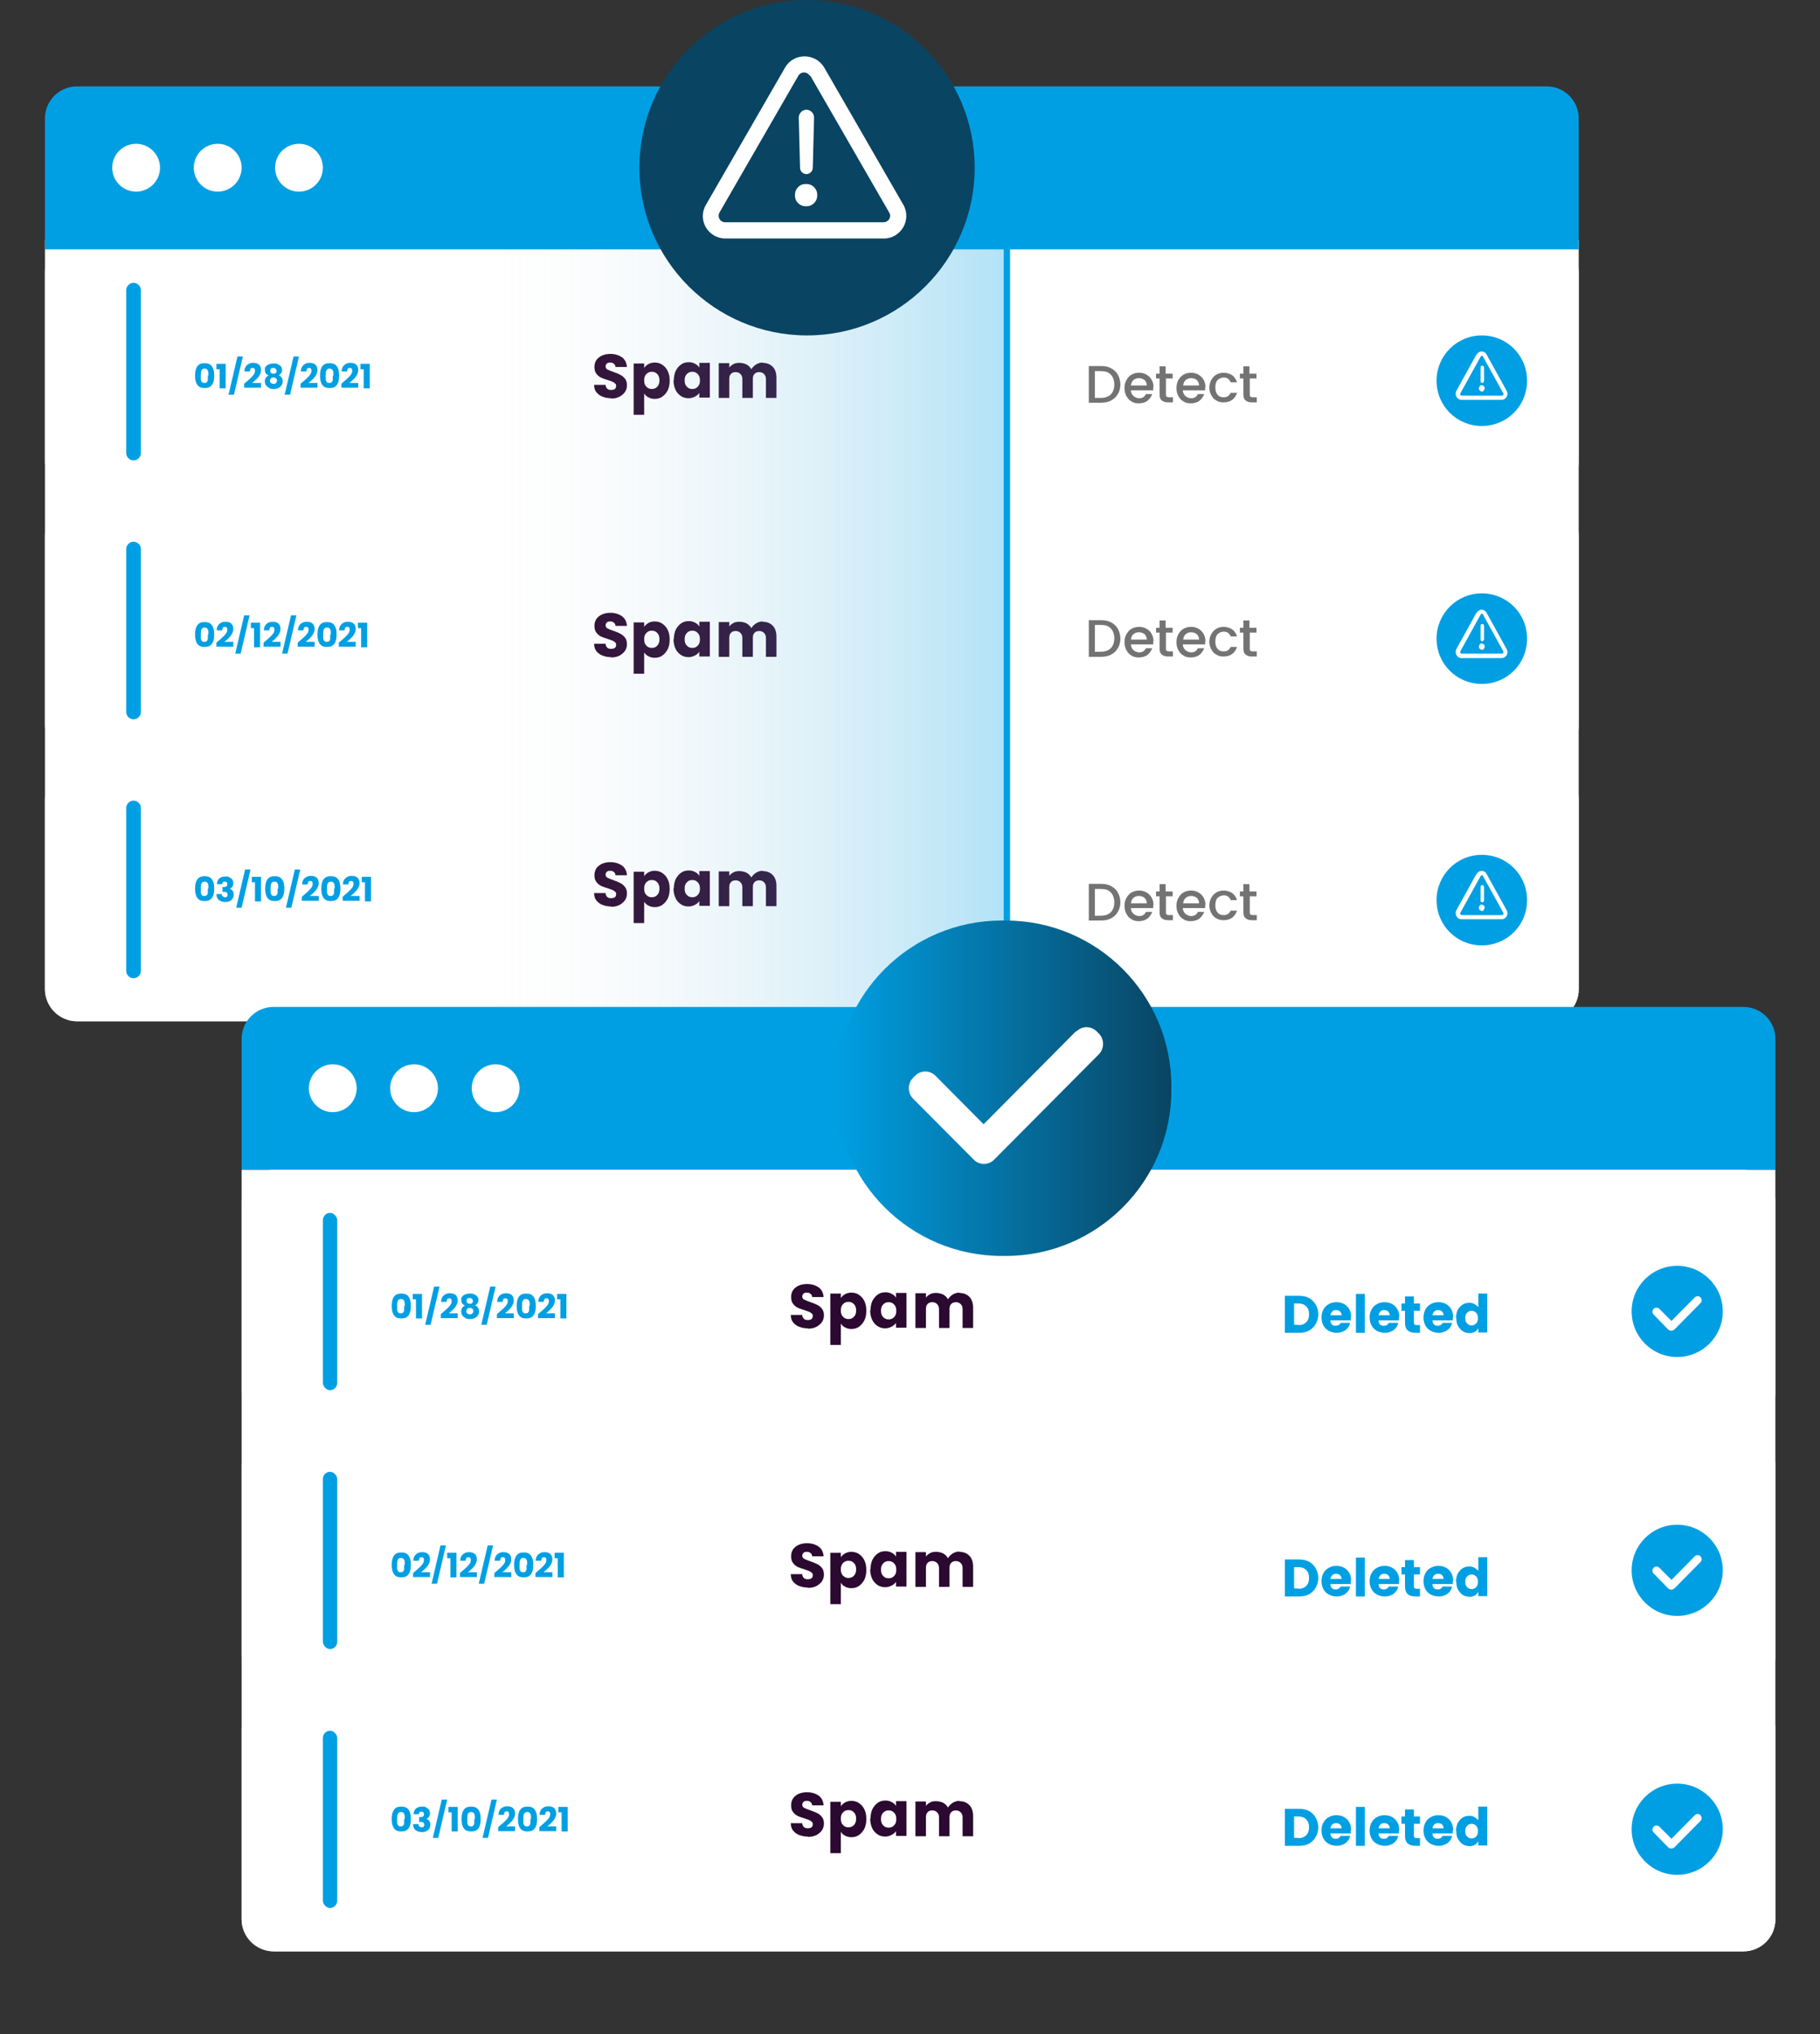 <?xml version="1.0" encoding="UTF-8"?>
<svg id="Calque_1" xmlns="http://www.w3.org/2000/svg" xmlns:xlink="http://www.w3.org/1999/xlink" version="1.1" viewBox="0 0 571 638">
  <rect x="0" y="0" width="571" height="638" fill="#333333" stroke="none"/>
  <!-- Generator: Adobe Illustrator 29.2.1, SVG Export Plug-In . SVG Version: 2.1.0 Build 116)  -->
  <defs>
    <style>
      .st0 {
        fill-rule: evenodd;
      }

      .st0, .st1 {
        fill: #fff;
      }

      .st2 {
        fill: none;
        stroke: #009fe3;
        stroke-width: 2px;
      }

      .st3 {
        fill: url(#Dégradé_sans_nom_28);
        fill-opacity: .3;
      }

      .st4 {
        fill: #2b0930;
      }

      .st5 {
        fill: url(#Dégradé_sans_nom_30);
      }

      .st6 {
        fill: #737373;
      }

      .st7 {
        fill: #094462;
      }

      .st8 {
        fill: #009fe3;
      }
    </style>
    <linearGradient id="Dégradé_sans_nom_28" data-name="Dégradé sans nom 28" x1="315.1" y1="442.7" x2="155.2" y2="442.7" gradientTransform="translate(0 638) scale(1 -1)" gradientUnits="userSpaceOnUse">
      <stop offset="0" stop-color="#009fe3"/>
      <stop offset="1" stop-color="#d9d9d9" stop-opacity="0"/>
      <stop offset="1" stop-color="#fff" stop-opacity="0"/>
    </linearGradient>
    <linearGradient id="Dégradé_sans_nom_30" data-name="Dégradé sans nom 30" x1="262.2" y1="296.7" x2="367.5" y2="296.7" gradientTransform="translate(0 638) scale(1 -1)" gradientUnits="userSpaceOnUse">
      <stop offset="0" stop-color="#009fe3"/>
      <stop offset="1" stop-color="#094462"/>
    </linearGradient>
  </defs>
  <path class="st1" d="M14.1,310.3c0,5.5,4.5,10,10,10h461.2c5.5,0,10-4.5,10-10V75.2H14.1v235.1Z"/>
  <rect class="st1" x="14.1" y="240.6" width="481.2" height="79.7" rx="10" ry="10"/>
  <rect class="st1" x="14.1" y="157.9" width="481.2" height="79.7" rx="10" ry="10"/>
  <rect class="st1" x="14.1" y="75.2" width="481.2" height="79.7" rx="10" ry="10"/>
  <path class="st8" d="M41.9,88.7h0c1.2,0,2.3,1,2.3,2.3v51.1c0,1.2-1,2.3-2.3,2.3h0c-1.2,0-2.3-1-2.3-2.3v-51.1c0-1.2,1-2.3,2.3-2.3Z"/>
  <path class="st8" d="M41.9,169.9h0c1.2,0,2.3,1,2.3,2.3v51.1c0,1.2-1,2.3-2.3,2.3h0c-1.2,0-2.3-1-2.3-2.3v-51.1c0-1.2,1-2.3,2.3-2.3Z"/>
  <path class="st8" d="M41.9,251.1h0c1.2,0,2.3,1,2.3,2.3v51.1c0,1.2-1,2.3-2.3,2.3h0c-1.2,0-2.3-1-2.3-2.3v-51.1c0-1.2,1-2.3,2.3-2.3Z"/>
  <path class="st8" d="M450.7,119.4c0-7.8,6.3-14.2,14.2-14.2s14.2,6.3,14.2,14.2-6.3,14.2-14.2,14.2-14.2-6.3-14.2-14.2Z"/>
  <path class="st1" d="M465,114.7c.4,0,.6.3.6.7v4.2c-.1.3-.3.5-.6.5s-.5-.2-.5-.5v-4.2c-.1-.4.2-.7.5-.7Z"/>
  <path class="st1" d="M464.3,122.5c.2.2.4.3.6.3s.5,0,.6-.3.3-.4.3-.7,0-.5-.3-.7c-.2-.2-.4-.3-.6-.3s-.5,0-.6.3c-.2.2-.3.4-.3.7s0,.5.3.7Z"/>
  <path class="st0" d="M463.3,111.2c.7-1.3,2.4-1.3,3.1,0l6.3,11.4c.7,1.3-.2,2.8-1.6,2.8h-12.6c-1.4,0-2.2-1.6-1.6-2.8l6.3-11.4ZM465.3,111.9l6.3,11.4c.2.4,0,.8-.4.8h-12.6c-.4,0-.6-.4-.4-.8l6.3-11.4c.2-.4.7-.4.9,0Z"/>
  <path class="st8" d="M450.7,200.3c0-7.8,6.3-14.2,14.2-14.2s14.2,6.3,14.2,14.2-6.3,14.2-14.2,14.2-14.2-6.3-14.2-14.2Z"/>
  <path class="st1" d="M465,195.7c.4,0,.6.3.6.7v4.2c-.1.3-.3.5-.6.5s-.5-.2-.5-.5v-4.2c-.1-.4.2-.7.5-.7Z"/>
  <path class="st1" d="M464.3,203.5c.2.2.4.3.6.3s.5,0,.6-.3c.2-.2.3-.4.3-.7s0-.5-.3-.7c-.2-.2-.4-.3-.6-.3s-.5,0-.6.3c-.2.2-.3.4-.3.7s0,.5.3.7Z"/>
  <path class="st0" d="M463.3,192.2c.7-1.3,2.4-1.3,3.1,0l6.3,11.4c.7,1.3-.2,2.8-1.6,2.8h-12.6c-1.4,0-2.2-1.6-1.6-2.8l6.3-11.4ZM465.3,192.8l6.3,11.4c.2.4,0,.8-.4.8h-12.6c-.4,0-.6-.4-.4-.8l6.3-11.4c.2-.4.7-.4.9,0Z"/>
  <path class="st8" d="M450.7,282.3c0-7.8,6.3-14.2,14.2-14.2s14.2,6.3,14.2,14.2-6.3,14.2-14.2,14.2-14.2-6.3-14.2-14.2Z"/>
  <path class="st1" d="M465,277.6c.4,0,.6.3.6.7v4.2c-.1.3-.3.5-.6.5s-.5-.2-.5-.5v-4.2c-.1-.4.2-.7.5-.7Z"/>
  <path class="st1" d="M464.3,285.4c.2.2.4.3.6.3s.5,0,.6-.3.3-.4.3-.7,0-.5-.3-.7-.4-.3-.6-.3-.5,0-.6.3c-.2.2-.3.4-.3.7s0,.5.3.7Z"/>
  <path class="st0" d="M463.3,274.1c.7-1.3,2.4-1.3,3.1,0l6.3,11.4c.7,1.3-.2,2.8-1.6,2.8h-12.6c-1.4,0-2.2-1.6-1.6-2.8l6.3-11.4ZM465.3,274.8l6.3,11.4c.2.4,0,.8-.4.8h-12.6c-.4,0-.6-.4-.4-.8l6.3-11.4c.2-.4.7-.4.9,0Z"/>
  <path class="st6" d="M345.4,114.8c1.2,0,2.3.2,3.2.7.9.5,1.6,1.1,2.1,2,.5.9.8,1.9.8,3.1s-.3,2.2-.8,3c-.5.9-1.2,1.5-2.1,2-.9.5-2,.7-3.2.7h-3.8v-11.5h3.8ZM345.4,124.8c1.3,0,2.4-.4,3.1-1.1.7-.7,1.1-1.8,1.1-3.1s-.4-2.4-1.1-3.1c-.7-.8-1.7-1.1-3.1-1.1h-1.9v8.4h1.9Z"/>
  <path class="st6" d="M361.8,121.5c0,.3,0,.7,0,.9h-7c0,.7.3,1.3.8,1.8.5.4,1.1.7,1.8.7,1,0,1.7-.4,2.1-1.3h2c-.3.8-.8,1.5-1.5,2.1-.7.5-1.6.8-2.7.8s-1.7-.2-2.3-.6c-.7-.4-1.2-.9-1.6-1.7-.4-.7-.6-1.5-.6-2.5s.2-1.8.6-2.5c.4-.7.9-1.3,1.6-1.7.7-.4,1.5-.6,2.4-.6s1.6.2,2.3.6c.7.4,1.2.9,1.6,1.6.4.7.6,1.4.6,2.3ZM359.8,120.9c0-.7-.3-1.3-.7-1.7-.5-.4-1.1-.6-1.8-.6s-1.2.2-1.7.6c-.5.4-.7,1-.8,1.7h5Z"/>
  <path class="st6" d="M365.8,118.7v5c0,.3,0,.6.2.7.2.1.4.2.8.2h1.2v1.6h-1.5c-.9,0-1.5-.2-2-.6-.5-.4-.7-1-.7-1.9v-5h-1.1v-1.5h1.1v-2.3h1.9v2.3h2.2v1.5h-2.2Z"/>
  <path class="st6" d="M378.1,121.5c0,.3,0,.7,0,.9h-7c0,.7.3,1.3.8,1.8.5.4,1.1.7,1.8.7,1,0,1.7-.4,2.1-1.3h2c-.3.8-.8,1.5-1.5,2.1-.7.5-1.6.8-2.7.8s-1.7-.2-2.3-.6c-.7-.4-1.2-.9-1.6-1.7-.4-.7-.6-1.5-.6-2.5s.2-1.8.6-2.5c.4-.7.9-1.3,1.6-1.7.7-.4,1.5-.6,2.4-.6s1.6.2,2.3.6,1.2.9,1.6,1.6c.4.7.6,1.4.6,2.3ZM376.2,120.9c0-.7-.3-1.3-.7-1.7-.5-.4-1.1-.6-1.8-.6s-1.2.2-1.7.6c-.5.4-.7,1-.8,1.7h5Z"/>
  <path class="st6" d="M379.4,121.7c0-.9.2-1.8.6-2.5.4-.7.9-1.3,1.6-1.7.7-.4,1.4-.6,2.3-.6s2,.3,2.7.8c.7.5,1.2,1.3,1.5,2.2h-2c-.2-.5-.4-.8-.8-1.1-.4-.3-.8-.4-1.4-.4s-1.4.3-1.9.8c-.5.5-.7,1.3-.7,2.3s.2,1.7.7,2.3c.5.6,1.1.8,1.9.8,1.1,0,1.8-.5,2.2-1.4h2c-.3.9-.8,1.7-1.5,2.2-.7.5-1.6.8-2.7.8s-1.6-.2-2.3-.6c-.7-.4-1.2-.9-1.6-1.7-.4-.7-.6-1.5-.6-2.5Z"/>
  <path class="st6" d="M392.1,118.7v5c0,.3,0,.6.2.7.2.1.4.2.8.2h1.2v1.6h-1.5c-.9,0-1.5-.2-2-.6-.5-.4-.7-1-.7-1.9v-5h-1.1v-1.5h1.1v-2.3h1.9v2.3h2.2v1.5h-2.2Z"/>
  <path class="st6" d="M345.4,194.5c1.2,0,2.3.2,3.2.7.9.5,1.6,1.1,2.1,2,.5.9.8,1.9.8,3.1s-.3,2.2-.8,3c-.5.9-1.2,1.5-2.1,2-.9.5-2,.7-3.2.7h-3.8v-11.5h3.8ZM345.4,204.4c1.3,0,2.4-.4,3.1-1.1.7-.7,1.1-1.8,1.1-3.1s-.4-2.4-1.1-3.1c-.7-.8-1.7-1.1-3.1-1.1h-1.9v8.4h1.9Z"/>
  <path class="st6" d="M361.8,201.2c0,.3,0,.6,0,.9h-7c0,.7.3,1.3.8,1.8.5.4,1.1.7,1.8.7,1,0,1.7-.4,2.1-1.3h2c-.3.8-.8,1.5-1.5,2.1-.7.5-1.6.8-2.7.8s-1.7-.2-2.3-.6c-.7-.4-1.2-.9-1.6-1.7-.4-.7-.6-1.5-.6-2.5s.2-1.8.6-2.5c.4-.7.9-1.3,1.6-1.7.7-.4,1.5-.6,2.4-.6s1.6.2,2.3.6c.7.4,1.2.9,1.6,1.6.4.7.6,1.5.6,2.3ZM359.8,200.6c0-.7-.3-1.3-.7-1.7-.5-.4-1.1-.6-1.8-.6s-1.2.2-1.7.6c-.5.4-.7,1-.8,1.7h5Z"/>
  <path class="st6" d="M365.8,198.4v5c0,.3,0,.6.2.7.2.1.4.2.8.2h1.2v1.6h-1.5c-.9,0-1.5-.2-2-.6-.5-.4-.7-1-.7-1.9v-5h-1.1v-1.5h1.1v-2.3h1.9v2.3h2.2v1.5h-2.2Z"/>
  <path class="st6" d="M378.1,201.2c0,.3,0,.6,0,.9h-7c0,.7.3,1.3.8,1.8.5.4,1.1.7,1.8.7,1,0,1.7-.4,2.1-1.3h2c-.3.8-.8,1.5-1.5,2.1-.7.5-1.6.8-2.7.8s-1.7-.2-2.3-.6c-.7-.4-1.2-.9-1.6-1.7-.4-.7-.6-1.5-.6-2.5s.2-1.8.6-2.5c.4-.7.9-1.3,1.6-1.7.7-.4,1.5-.6,2.4-.6s1.6.2,2.3.6,1.2.9,1.6,1.6c.4.7.6,1.5.6,2.3ZM376.2,200.6c0-.7-.3-1.3-.7-1.7-.5-.4-1.1-.6-1.8-.6s-1.2.2-1.7.6c-.5.4-.7,1-.8,1.7h5Z"/>
  <path class="st6" d="M379.4,201.4c0-.9.2-1.8.6-2.5.4-.7.9-1.3,1.6-1.7.7-.4,1.4-.6,2.3-.6s2,.3,2.7.8c.7.5,1.2,1.3,1.5,2.2h-2c-.2-.5-.4-.8-.8-1.1-.4-.3-.8-.4-1.4-.4s-1.4.3-1.9.8c-.5.5-.7,1.3-.7,2.3s.2,1.7.7,2.3c.5.6,1.1.8,1.9.8,1.1,0,1.8-.5,2.2-1.4h2c-.3.9-.8,1.7-1.5,2.2-.7.5-1.6.8-2.7.8s-1.6-.2-2.3-.6c-.7-.4-1.2-.9-1.6-1.7-.4-.7-.6-1.5-.6-2.5Z"/>
  <path class="st6" d="M392.1,198.4v5c0,.3,0,.6.2.7.2.1.4.2.8.2h1.2v1.6h-1.5c-.9,0-1.5-.2-2-.6s-.7-1-.7-1.9v-5h-1.1v-1.5h1.1v-2.3h1.9v2.3h2.2v1.5h-2.2Z"/>
  <path class="st6" d="M345.4,277.2c1.2,0,2.3.2,3.2.7.9.5,1.6,1.1,2.1,2,.5.9.8,1.9.8,3.1s-.3,2.2-.8,3c-.5.9-1.2,1.5-2.1,2-.9.5-2,.7-3.2.7h-3.8v-11.5h3.8ZM345.4,287.2c1.3,0,2.4-.4,3.1-1.1.7-.7,1.1-1.8,1.1-3.1s-.4-2.4-1.1-3.1c-.7-.8-1.7-1.1-3.1-1.1h-1.9v8.4h1.9Z"/>
  <path class="st6" d="M361.8,283.9c0,.3,0,.7,0,.9h-7c0,.7.3,1.3.8,1.8.5.4,1.1.7,1.8.7,1,0,1.7-.4,2.1-1.3h2c-.3.8-.8,1.5-1.5,2.1-.7.5-1.6.8-2.7.8s-1.7-.2-2.3-.6c-.7-.4-1.2-.9-1.6-1.7-.4-.7-.6-1.5-.6-2.5s.2-1.8.6-2.5c.4-.7.9-1.3,1.6-1.7.7-.4,1.5-.6,2.4-.6s1.6.2,2.3.6c.7.4,1.2.9,1.6,1.6.4.7.6,1.5.6,2.3ZM359.8,283.3c0-.7-.3-1.3-.7-1.7-.5-.4-1.1-.6-1.8-.6s-1.2.2-1.7.6c-.5.4-.7,1-.8,1.7h5Z"/>
  <path class="st6" d="M365.8,281.1v5c0,.3,0,.6.2.7.2.1.4.2.8.2h1.2v1.6h-1.5c-.9,0-1.5-.2-2-.6-.5-.4-.7-1-.7-1.9v-5h-1.1v-1.5h1.1v-2.3h1.9v2.3h2.2v1.5h-2.2Z"/>
  <path class="st6" d="M378.1,283.9c0,.3,0,.7,0,.9h-7c0,.7.3,1.3.8,1.8.5.4,1.1.7,1.8.7,1,0,1.7-.4,2.1-1.3h2c-.3.8-.8,1.5-1.5,2.1-.7.5-1.6.8-2.7.8s-1.7-.2-2.3-.6c-.7-.4-1.2-.9-1.6-1.7-.4-.7-.6-1.5-.6-2.5s.2-1.8.6-2.5c.4-.7.9-1.3,1.6-1.7.7-.4,1.5-.6,2.4-.6s1.6.2,2.3.6,1.2.9,1.6,1.6c.4.7.6,1.5.6,2.3ZM376.2,283.3c0-.7-.3-1.3-.7-1.7-.5-.4-1.1-.6-1.8-.6s-1.2.2-1.7.6c-.5.4-.7,1-.8,1.7h5Z"/>
  <path class="st6" d="M379.4,284.1c0-.9.2-1.8.6-2.5.4-.7.9-1.3,1.6-1.7.7-.4,1.4-.6,2.3-.6s2,.3,2.7.8c.7.5,1.2,1.3,1.5,2.2h-2c-.2-.5-.4-.8-.8-1.1-.4-.3-.8-.4-1.4-.4s-1.4.3-1.9.8c-.5.5-.7,1.3-.7,2.3s.2,1.7.7,2.3c.5.6,1.1.8,1.9.8,1.1,0,1.8-.5,2.2-1.4h2c-.3.9-.8,1.7-1.5,2.2-.7.5-1.6.8-2.7.8s-1.6-.2-2.3-.6c-.7-.4-1.2-.9-1.6-1.7-.4-.7-.6-1.5-.6-2.5Z"/>
  <path class="st6" d="M392.1,281.1v5c0,.3,0,.6.2.7.2.1.4.2.8.2h1.2v1.6h-1.5c-.9,0-1.5-.2-2-.6s-.7-1-.7-1.9v-5h-1.1v-1.5h1.1v-2.3h1.9v2.3h2.2v1.5h-2.2Z"/>
  <path class="st4" d="M191.7,124.9c-1,0-1.9-.2-2.7-.5-.8-.3-1.4-.8-1.9-1.4-.5-.6-.7-1.4-.7-2.3h3.6c0,.5.2.9.5,1.2.3.3.7.4,1.2.4s.9-.1,1.2-.3c.3-.2.4-.6.4-1s-.1-.6-.4-.8c-.2-.2-.5-.4-.8-.5-.3-.1-.8-.3-1.4-.5-.9-.3-1.6-.5-2.2-.8-.6-.3-1-.7-1.4-1.2-.4-.5-.6-1.2-.6-2.1,0-1.3.5-2.3,1.4-3,.9-.7,2.1-1.1,3.6-1.1s2.7.4,3.7,1.1c.9.7,1.4,1.7,1.5,3h-3.6c0-.4-.2-.8-.5-1-.3-.3-.7-.4-1.2-.4s-.7.1-1,.3c-.2.2-.4.5-.4.9s.2.8.6,1c.4.2,1.1.5,2,.8.9.3,1.6.6,2.1.9.6.3,1,.7,1.4,1.2.4.5.6,1.2.6,2s-.2,1.5-.6,2.1c-.4.6-1,1.1-1.7,1.5-.8.4-1.6.6-2.7.6Z"/>
  <path class="st4" d="M202.1,115.4c.3-.5.8-.9,1.3-1.2.6-.3,1.2-.5,2-.5s1.7.2,2.4.7,1.3,1.1,1.7,2c.4.8.6,1.8.6,3s-.2,2.1-.6,3c-.4.8-1,1.5-1.7,2-.7.5-1.5.7-2.4.7s-1.4-.2-2-.5c-.6-.3-1-.7-1.3-1.2v6.7h-3.3v-16.1h3.3v1.5ZM206.9,119.3c0-.8-.2-1.5-.7-2-.5-.5-1-.7-1.7-.7s-1.2.2-1.7.7c-.5.5-.7,1.1-.7,2s.2,1.5.7,2c.5.5,1,.7,1.7.7s1.2-.2,1.7-.7c.5-.5.7-1.2.7-2Z"/>
  <path class="st4" d="M211.4,119.3c0-1.1.2-2.1.6-3,.4-.8,1-1.5,1.7-2,.7-.5,1.5-.7,2.4-.7s1.4.2,2,.5c.6.3,1,.7,1.3,1.2v-1.5h3.3v10.9h-3.3v-1.5c-.3.5-.8.9-1.4,1.2-.6.3-1.2.5-2,.5s-1.7-.2-2.4-.7c-.7-.5-1.3-1.1-1.7-2-.4-.9-.6-1.9-.6-3ZM219.6,119.3c0-.8-.2-1.5-.7-2-.5-.5-1-.7-1.7-.7s-1.2.2-1.7.7c-.5.5-.7,1.1-.7,2s.2,1.5.7,2c.5.5,1,.7,1.7.7s1.2-.2,1.7-.7c.5-.5.7-1.1.7-2Z"/>
  <path class="st4" d="M239.2,113.8c1.4,0,2.4.4,3.2,1.2.8.8,1.2,2,1.2,3.4v6.4h-3.3v-5.9c0-.7-.2-1.2-.6-1.6-.4-.4-.9-.6-1.5-.6s-1.2.2-1.5.6c-.4.4-.5.9-.5,1.6v5.9h-3.3v-5.9c0-.7-.2-1.2-.6-1.6-.4-.4-.9-.6-1.5-.6s-1.2.2-1.5.6c-.4.4-.5.9-.5,1.6v5.9h-3.3v-10.9h3.3v1.4c.3-.5.8-.8,1.3-1.1.5-.3,1.2-.4,1.9-.4s1.6.2,2.2.5c.7.4,1.2.9,1.5,1.5.4-.6.9-1.1,1.5-1.5.7-.4,1.4-.6,2.1-.6Z"/>
  <path class="st8" d="M61.2,117.8c0-1.2.2-2.2.7-2.9.5-.7,1.2-1,2.3-1s1.8.3,2.3,1c.5.7.7,1.6.7,2.9s-.2,2.2-.7,2.9c-.5.7-1.2,1-2.3,1s-1.8-.3-2.3-1c-.5-.7-.7-1.7-.7-2.9ZM65.4,117.8c0-.7,0-1.3-.2-1.6-.2-.4-.5-.6-1-.6s-.8.2-1,.6c-.2.4-.2.9-.2,1.6s0,.9,0,1.2c0,.3.2.6.3.8.2.2.4.3.8.3s.6,0,.8-.3c.2-.2.3-.4.3-.8,0-.3,0-.7,0-1.2Z"/>
  <path class="st8" d="M67.9,115.8v-1.7h2.9v7.7h-1.9v-6h-1Z"/>
  <path class="st8" d="M76.2,111.8l-2.8,12h-1.7l2.8-12h1.7Z"/>
  <path class="st8" d="M76.7,120.3c.2-.2.3-.3.3-.3.7-.6,1.2-1,1.6-1.4.4-.4.7-.7,1-1.1.3-.4.4-.8.4-1.2s0-.5-.2-.7c-.1-.2-.3-.2-.6-.2s-.5.1-.6.3c-.1.2-.2.5-.2.8h-1.7c0-.6.1-1.1.4-1.5.2-.4.6-.7,1-.9.4-.2.8-.3,1.3-.3.8,0,1.5.2,1.9.6.4.4.6,1,.6,1.7s-.3,1.4-.8,2.1c-.5.6-1.2,1.3-2,1.9h2.8v1.5h-5.3v-1.3Z"/>
  <path class="st8" d="M84.1,117.7c-.7-.4-1-.9-1-1.7s0-.7.3-1c.2-.3.5-.6.9-.7.4-.2.9-.3,1.5-.3s1.1,0,1.5.3c.4.2.7.4.9.7.2.3.3.7.3,1s0,.7-.3,1c-.2.3-.4.5-.7.7.4.2.7.4.9.8.2.3.3.7.3,1.1s-.1.9-.4,1.3c-.3.4-.6.6-1,.8-.4.2-.9.3-1.4.3s-1,0-1.4-.3c-.4-.2-.8-.5-1-.8-.3-.4-.4-.8-.4-1.3s.1-.8.3-1.1c.2-.3.5-.6.9-.7ZM86.7,116.3c0-.3,0-.5-.3-.7-.2-.2-.4-.2-.7-.2s-.5,0-.7.2c-.2.2-.2.4-.2.7s0,.5.3.7c.2.2.4.2.7.2s.5,0,.7-.2c.2-.2.3-.4.3-.7ZM85.8,118.4c-.3,0-.6,0-.8.3-.2.2-.3.4-.3.7s0,.5.3.7c.2.2.5.3.8.3s.6,0,.8-.3c.2-.2.3-.4.3-.7s-.1-.6-.3-.7c-.2-.2-.5-.3-.8-.3Z"/>
  <path class="st8" d="M93.8,111.8l-2.8,12h-1.7l2.8-12h1.7Z"/>
  <path class="st8" d="M94.4,120.3c.2-.2.3-.3.3-.3.7-.6,1.2-1,1.6-1.4.4-.4.7-.7,1-1.1.3-.4.4-.8.4-1.2s0-.5-.2-.7c-.1-.2-.3-.2-.6-.2s-.5.1-.6.3c-.1.2-.2.5-.2.8h-1.7c0-.6.1-1.1.4-1.5.2-.4.6-.7,1-.9.4-.2.8-.3,1.3-.3.8,0,1.5.2,1.9.6.4.4.6,1,.6,1.7s-.3,1.4-.8,2.1c-.5.6-1.2,1.3-2,1.9h2.8v1.5h-5.3v-1.3Z"/>
  <path class="st8" d="M100.4,117.8c0-1.2.2-2.2.7-2.9.5-.7,1.2-1,2.3-1s1.8.3,2.3,1c.5.7.7,1.6.7,2.9s-.2,2.2-.7,2.9c-.5.7-1.2,1-2.3,1s-1.8-.3-2.3-1c-.5-.7-.7-1.7-.7-2.9ZM104.6,117.8c0-.7,0-1.3-.2-1.6-.2-.4-.5-.6-1-.6s-.8.2-1,.6c-.2.4-.2.9-.2,1.6s0,.9,0,1.2c0,.3.2.6.3.8.2.2.4.3.8.3s.6,0,.8-.3c.2-.2.3-.4.3-.8,0-.3,0-.7,0-1.2Z"/>
  <path class="st8" d="M107.2,120.3c.2-.2.3-.3.3-.3.7-.6,1.2-1,1.6-1.4.4-.4.7-.7,1-1.1.3-.4.4-.8.4-1.2s0-.5-.2-.7c-.1-.2-.3-.2-.6-.2s-.5.1-.6.3c-.1.2-.2.5-.2.8h-1.7c0-.6.1-1.1.4-1.5.2-.4.6-.7,1-.9.4-.2.8-.3,1.3-.3.8,0,1.5.2,1.9.6.4.4.6,1,.6,1.7s-.3,1.4-.8,2.1c-.5.6-1.2,1.3-2,1.9h2.8v1.5h-5.3v-1.3Z"/>
  <path class="st8" d="M113.1,115.8v-1.7h2.9v7.7h-1.9v-6h-1Z"/>
  <path class="st8" d="M61.2,199c0-1.2.2-2.2.7-2.9.5-.7,1.2-1,2.3-1s1.8.3,2.3,1c.5.7.7,1.6.7,2.9s-.2,2.2-.7,2.9c-.5.7-1.2,1-2.3,1s-1.8-.3-2.3-1c-.5-.7-.7-1.7-.7-2.9ZM65.4,199c0-.7,0-1.3-.2-1.6-.2-.4-.5-.6-1-.6s-.8.2-1,.6c-.2.4-.2.9-.2,1.6s0,.9,0,1.2c0,.3.2.6.3.8.2.2.4.3.8.3s.6,0,.8-.3c.2-.2.3-.4.3-.8,0-.3,0-.7,0-1.2Z"/>
  <path class="st8" d="M68,201.5c.2-.2.3-.3.3-.3.7-.6,1.2-1,1.6-1.4.4-.4.7-.7,1-1.1.3-.4.4-.8.4-1.2s0-.5-.2-.7c-.1-.2-.3-.2-.6-.2s-.5.1-.6.3c-.1.2-.2.5-.2.8h-1.7c0-.6.1-1.1.4-1.5.2-.4.6-.7,1-.9.4-.2.8-.3,1.3-.3.8,0,1.5.2,1.9.6.4.4.6,1,.6,1.7s-.3,1.4-.8,2.1c-.5.6-1.2,1.3-2,1.9h2.8v1.5h-5.3v-1.3Z"/>
  <path class="st8" d="M78.3,193l-2.8,12h-1.7l2.8-12h1.7Z"/>
  <path class="st8" d="M78.7,197v-1.7h2.9v7.7h-1.9v-6h-1Z"/>
  <path class="st8" d="M82.8,201.5c.2-.2.3-.3.3-.3.7-.6,1.2-1,1.6-1.4.4-.4.7-.7,1-1.1.3-.4.4-.8.4-1.2s0-.5-.2-.7c-.1-.2-.3-.2-.6-.2s-.5.1-.6.3c-.1.2-.2.5-.2.8h-1.7c0-.6.1-1.1.4-1.5.2-.4.6-.7,1-.9.4-.2.8-.3,1.3-.3.8,0,1.5.2,1.9.6.4.4.6,1,.6,1.7s-.3,1.4-.8,2.1c-.5.6-1.2,1.3-2,1.9h2.8v1.5h-5.3v-1.3Z"/>
  <path class="st8" d="M93,193l-2.8,12h-1.7l2.8-12h1.7Z"/>
  <path class="st8" d="M93.5,201.5c.2-.2.3-.3.3-.3.7-.6,1.2-1,1.6-1.4.4-.4.7-.7,1-1.1.3-.4.4-.8.4-1.2s0-.5-.2-.7c-.1-.2-.3-.2-.6-.2s-.5.1-.6.3c-.1.2-.2.5-.2.8h-1.7c0-.6.1-1.1.4-1.5.2-.4.6-.7,1-.9.4-.2.8-.3,1.3-.3.8,0,1.5.2,1.9.6.4.4.6,1,.6,1.7s-.3,1.4-.8,2.1c-.5.6-1.2,1.3-2,1.9h2.8v1.5h-5.3v-1.3Z"/>
  <path class="st8" d="M99.6,199c0-1.2.2-2.2.7-2.9.5-.7,1.2-1,2.3-1s1.8.3,2.3,1c.5.7.7,1.6.7,2.9s-.2,2.2-.7,2.9c-.5.7-1.2,1-2.3,1s-1.8-.3-2.3-1c-.5-.7-.7-1.7-.7-2.9ZM103.8,199c0-.7,0-1.3-.2-1.6-.2-.4-.5-.6-1-.6s-.8.2-1,.6c-.2.4-.2.9-.2,1.6s0,.9,0,1.2c0,.3.2.6.3.8.2.2.4.3.8.3s.6,0,.8-.3c.2-.2.3-.4.3-.8,0-.3,0-.7,0-1.2Z"/>
  <path class="st8" d="M106.4,201.5c.2-.2.3-.3.3-.3.7-.6,1.2-1,1.6-1.4.4-.4.7-.7,1-1.1.3-.4.4-.8.4-1.2s0-.5-.2-.7c-.1-.2-.3-.2-.6-.2s-.5.1-.6.3c-.1.2-.2.5-.2.8h-1.7c0-.6.1-1.1.4-1.5.2-.4.6-.7,1-.9.4-.2.8-.3,1.3-.3.8,0,1.5.2,1.9.6.4.4.6,1,.6,1.7s-.3,1.4-.8,2.1c-.5.6-1.2,1.3-2,1.9h2.8v1.5h-5.3v-1.3Z"/>
  <path class="st8" d="M112.3,197v-1.7h2.9v7.7h-1.9v-6h-1Z"/>
  <path class="st8" d="M61.2,278.7c0-1.2.2-2.2.7-2.9.5-.7,1.2-1,2.3-1s1.8.3,2.3,1c.5.7.7,1.6.7,2.9s-.2,2.2-.7,2.9c-.5.7-1.2,1-2.3,1s-1.8-.3-2.3-1c-.5-.7-.7-1.7-.7-2.9ZM65.4,278.7c0-.7,0-1.3-.2-1.6-.2-.4-.5-.6-1-.6s-.8.2-1,.6c-.2.4-.2.9-.2,1.6s0,.9,0,1.2c0,.3.2.6.3.8.2.2.4.3.8.3s.6,0,.8-.3c.2-.2.3-.4.3-.8,0-.3,0-.7,0-1.2Z"/>
  <path class="st8" d="M68.1,277.2c0-.8.3-1.3.7-1.7.5-.4,1.1-.6,1.9-.6s1,0,1.3.3c.4.2.7.4.9.7.2.3.3.7.3,1.1s-.1.8-.3,1.1c-.2.3-.5.5-.8.6h0c.4.2.7.4.9.7.2.3.3.7.3,1.2s-.1.8-.3,1.2c-.2.3-.5.6-.9.8-.4.2-.8.3-1.4.3-.8,0-1.5-.2-2-.6-.5-.4-.8-1-.8-1.9h1.7c0,.3,0,.6.3.7.2.2.4.3.7.3s.5,0,.6-.2c.2-.2.2-.4.2-.6s-.1-.6-.3-.7c-.2-.2-.6-.2-1-.2h-.3v-1.5h.3c.4,0,.6,0,.9-.2.2-.1.3-.3.3-.7s0-.4-.2-.6c-.1-.1-.3-.2-.6-.2s-.5,0-.6.2c-.1.2-.2.4-.2.6h-1.8Z"/>
  <path class="st8" d="M78.6,272.7l-2.8,12h-1.7l2.8-12h1.7Z"/>
  <path class="st8" d="M79,276.7v-1.7h2.9v7.7h-1.9v-6h-1Z"/>
  <path class="st8" d="M83.2,278.7c0-1.2.2-2.2.7-2.9.5-.7,1.2-1,2.3-1s1.8.3,2.3,1c.5.7.7,1.6.7,2.9s-.2,2.2-.7,2.9c-.5.7-1.2,1-2.3,1s-1.8-.3-2.3-1c-.5-.7-.7-1.7-.7-2.9ZM87.3,278.7c0-.7,0-1.3-.2-1.6-.2-.4-.5-.6-1-.6s-.8.2-1,.6c-.2.4-.2.9-.2,1.6s0,.9,0,1.2c0,.3.2.6.3.8.2.2.4.3.8.3s.6,0,.8-.3c.2-.2.3-.4.3-.8,0-.3,0-.7,0-1.2Z"/>
  <path class="st8" d="M94.2,272.7l-2.8,12h-1.7l2.8-12h1.7Z"/>
  <path class="st8" d="M94.8,281.2c.2-.2.3-.3.3-.3.7-.6,1.2-1,1.6-1.4.4-.4.7-.7,1-1.1.3-.4.4-.8.4-1.2s0-.5-.2-.7c-.1-.2-.3-.2-.6-.2s-.5.1-.6.3c-.1.2-.2.5-.2.8h-1.7c0-.6.1-1.1.4-1.5.2-.4.6-.7,1-.9.4-.2.8-.3,1.3-.3.8,0,1.5.2,1.9.6.4.4.6,1,.6,1.7s-.3,1.4-.8,2.1c-.5.6-1.2,1.3-2,1.9h2.8v1.5h-5.3v-1.3Z"/>
  <path class="st8" d="M100.8,278.7c0-1.2.2-2.2.7-2.9.5-.7,1.2-1,2.3-1s1.8.3,2.3,1c.5.7.7,1.6.7,2.9s-.2,2.2-.7,2.9c-.5.7-1.2,1-2.3,1s-1.8-.3-2.3-1c-.5-.7-.7-1.7-.7-2.9ZM105,278.7c0-.7,0-1.3-.2-1.6-.2-.4-.5-.6-1-.6s-.8.2-1,.6c-.2.4-.2.9-.2,1.6s0,.9,0,1.2c0,.3.2.6.3.8.2.2.4.3.8.3s.6,0,.8-.3c.2-.2.3-.4.3-.8,0-.3,0-.7,0-1.2Z"/>
  <path class="st8" d="M107.6,281.2c.2-.2.3-.3.3-.3.7-.6,1.2-1,1.6-1.4.4-.4.7-.7,1-1.1s.4-.8.4-1.2,0-.5-.2-.7c-.1-.2-.3-.2-.6-.2s-.5.1-.6.3c-.1.2-.2.5-.2.8h-1.7c0-.6.1-1.1.4-1.5.2-.4.6-.7,1-.9.4-.2.8-.3,1.3-.3.8,0,1.5.2,1.9.6.4.4.6,1,.6,1.7s-.3,1.4-.8,2.1c-.5.6-1.2,1.3-2,1.9h2.8v1.5h-5.3v-1.3Z"/>
  <path class="st8" d="M113.5,276.7v-1.7h2.9v7.7h-1.9v-6h-1Z"/>
  <path class="st4" d="M191.7,206.1c-1,0-1.9-.2-2.7-.5-.8-.3-1.4-.8-1.9-1.4-.5-.6-.7-1.4-.7-2.3h3.6c0,.5.2.9.5,1.2.3.3.7.4,1.2.4s.9-.1,1.2-.3c.3-.2.4-.6.4-1s-.1-.6-.4-.8c-.2-.2-.5-.4-.8-.5-.3-.1-.8-.3-1.4-.5-.9-.3-1.6-.5-2.2-.8-.6-.3-1-.7-1.4-1.2-.4-.5-.6-1.2-.6-2.1,0-1.3.5-2.3,1.4-3,.9-.7,2.1-1.1,3.6-1.1s2.7.4,3.7,1.1c.9.7,1.4,1.7,1.5,3h-3.6c0-.4-.2-.8-.5-1-.3-.3-.7-.4-1.2-.4s-.7.1-1,.3c-.2.2-.4.5-.4.9s.2.8.6,1c.4.2,1.1.5,2,.8.9.3,1.6.6,2.1.9.6.3,1,.7,1.4,1.2.4.5.6,1.2.6,2s-.2,1.5-.6,2.1c-.4.6-1,1.1-1.7,1.5-.8.4-1.6.6-2.7.6Z"/>
  <path class="st4" d="M202.1,196.6c.3-.5.8-.9,1.3-1.2s1.2-.5,2-.5,1.7.2,2.4.7c.7.5,1.3,1.1,1.7,2,.4.8.6,1.8.6,3s-.2,2.1-.6,3c-.4.8-1,1.5-1.7,2-.7.5-1.5.7-2.4.7s-1.4-.2-2-.5c-.6-.3-1-.7-1.3-1.2v6.7h-3.3v-16.1h3.3v1.5ZM206.9,200.5c0-.8-.2-1.5-.7-2-.5-.5-1-.7-1.7-.7s-1.2.2-1.7.7c-.5.5-.7,1.1-.7,2s.2,1.5.7,2c.5.5,1,.7,1.7.7s1.2-.2,1.7-.7c.5-.5.7-1.2.7-2Z"/>
  <path class="st4" d="M211.4,200.5c0-1.1.2-2.1.6-3,.4-.8,1-1.5,1.7-2,.7-.5,1.5-.7,2.4-.7s1.4.2,2,.5c.6.3,1,.7,1.3,1.2v-1.5h3.3v10.9h-3.3v-1.5c-.3.5-.8.9-1.4,1.2-.6.3-1.2.5-2,.5s-1.7-.2-2.4-.7c-.7-.5-1.3-1.1-1.7-2-.4-.9-.6-1.9-.6-3ZM219.6,200.5c0-.8-.2-1.5-.7-2-.5-.5-1-.7-1.7-.7s-1.2.2-1.7.7c-.5.5-.7,1.1-.7,2s.2,1.5.7,2c.5.5,1,.7,1.7.7s1.2-.2,1.7-.7c.5-.5.7-1.1.7-2Z"/>
  <path class="st4" d="M239.2,195c1.4,0,2.4.4,3.2,1.2.8.8,1.2,2,1.2,3.4v6.4h-3.3v-5.9c0-.7-.2-1.2-.6-1.6-.4-.4-.9-.6-1.5-.6s-1.2.2-1.5.6c-.4.4-.5.9-.5,1.6v5.9h-3.3v-5.9c0-.7-.2-1.2-.6-1.6-.4-.4-.9-.6-1.5-.6s-1.2.2-1.5.6c-.4.4-.5.9-.5,1.6v5.9h-3.3v-10.9h3.3v1.4c.3-.5.8-.8,1.3-1.1.5-.3,1.2-.4,1.9-.4s1.6.2,2.2.5c.7.4,1.2.9,1.5,1.5.4-.6.9-1.1,1.5-1.5.7-.4,1.4-.6,2.1-.6Z"/>
  <path class="st4" d="M191.7,284.3c-1,0-1.9-.2-2.7-.5-.8-.3-1.4-.8-1.9-1.4-.5-.6-.7-1.4-.7-2.3h3.6c0,.5.2.9.5,1.2.3.3.7.4,1.2.4s.9-.1,1.2-.3c.3-.2.4-.6.4-1s-.1-.6-.4-.8c-.2-.2-.5-.4-.8-.5-.3-.1-.8-.3-1.4-.5-.9-.3-1.6-.5-2.2-.8-.6-.3-1-.7-1.4-1.2-.4-.5-.6-1.2-.6-2.1,0-1.3.5-2.3,1.4-3,.9-.7,2.1-1.1,3.6-1.1s2.7.4,3.7,1.1c.9.7,1.4,1.7,1.5,3h-3.6c0-.4-.2-.8-.5-1-.3-.3-.7-.4-1.2-.4s-.7.1-1,.3c-.2.2-.4.5-.4.9s.2.8.6,1c.4.2,1.1.5,2,.8.9.3,1.6.6,2.1.9.6.3,1,.7,1.4,1.2.4.5.6,1.2.6,2s-.2,1.5-.6,2.1c-.4.6-1,1.1-1.7,1.5-.8.4-1.6.6-2.7.6Z"/>
  <path class="st4" d="M202.1,274.8c.3-.5.8-.9,1.3-1.2.6-.3,1.2-.5,2-.5s1.7.2,2.4.7,1.3,1.1,1.7,2c.4.8.6,1.8.6,3s-.2,2.1-.6,3c-.4.8-1,1.5-1.7,2-.7.5-1.5.7-2.4.7s-1.4-.2-2-.5c-.6-.3-1-.7-1.3-1.2v6.7h-3.3v-16.1h3.3v1.5ZM206.9,278.7c0-.8-.2-1.5-.7-2-.5-.5-1-.7-1.7-.7s-1.2.2-1.7.7c-.5.5-.7,1.1-.7,2s.2,1.5.7,2c.5.5,1,.7,1.7.7s1.2-.2,1.7-.7c.5-.5.7-1.2.7-2Z"/>
  <path class="st4" d="M211.4,278.7c0-1.1.2-2.1.6-3,.4-.8,1-1.5,1.7-2,.7-.5,1.5-.7,2.4-.7s1.4.2,2,.5c.6.3,1,.7,1.3,1.2v-1.5h3.3v10.9h-3.3v-1.5c-.3.5-.8.9-1.4,1.2-.6.3-1.2.5-2,.5s-1.7-.2-2.4-.7c-.7-.5-1.3-1.1-1.7-2-.4-.9-.6-1.9-.6-3ZM219.6,278.7c0-.8-.2-1.5-.7-2-.5-.5-1-.7-1.7-.7s-1.2.2-1.7.7c-.5.5-.7,1.1-.7,2s.2,1.5.7,2c.5.5,1,.7,1.7.7s1.2-.2,1.7-.7c.5-.5.7-1.1.7-2Z"/>
  <path class="st4" d="M239.2,273.2c1.4,0,2.4.4,3.2,1.2.8.8,1.2,2,1.2,3.4v6.4h-3.3v-5.9c0-.7-.2-1.2-.6-1.6-.4-.4-.9-.6-1.5-.6s-1.2.2-1.5.6c-.4.4-.5.9-.5,1.6v5.9h-3.3v-5.9c0-.7-.2-1.2-.6-1.6-.4-.4-.9-.6-1.5-.6s-1.2.2-1.5.6c-.4.4-.5.9-.5,1.6v5.9h-3.3v-10.9h3.3v1.4c.3-.5.8-.8,1.3-1.1.5-.3,1.2-.4,1.9-.4s1.6.2,2.2.5c.7.4,1.2.9,1.5,1.5.4-.6.9-1.1,1.5-1.5.7-.4,1.4-.6,2.1-.6Z"/>
  <line class="st2" x1="315.9" y1="75.2" x2="315.9" y2="315.8"/>
  <rect class="st3" x="155.2" y="74.9" width="159.9" height="240.8"/>
  <path class="st8" d="M14.1,37.1c0-5.5,4.5-10,10-10h461.2c5.5,0,10,4.5,10,10v41.1H14.1v-41.1Z"/>
  <path class="st7" d="M200.6,52.6c0-29.1,23.6-52.6,52.6-52.6s52.6,23.6,52.6,52.6-23.6,52.6-52.6,52.6-52.6-23.6-52.6-52.6Z"/>
  <path class="st1" d="M252.9,34.4c1.4,0,2.5,1.1,2.5,2.5l-.4,15.7c0,1.1-.9,2-2,2s-2-.9-2-2l-.4-15.7c0-1.4,1.1-2.5,2.5-2.5Z"/>
  <path class="st1" d="M250.4,63.7c.7.7,1.5,1,2.5,1s1.8-.3,2.5-1c.7-.7,1-1.5,1-2.5s-.3-1.8-1-2.5c-.7-.7-1.5-1-2.5-1s-1.9.3-2.5,1c-.7.7-1,1.5-1,2.5s.3,1.8,1,2.5Z"/>
  <path class="st0" d="M246.3,21.2c2.7-4.7,9.5-4.7,12.3,0l24.8,43c2.7,4.7-.7,10.6-6.1,10.6h-49.7c-5.5,0-8.9-5.9-6.1-10.6l24.8-43ZM254.2,23.7l24.8,43c.8,1.3-.2,3-1.8,3h-49.7c-1.6,0-2.5-1.7-1.8-3l24.8-43c.8-1.3,2.7-1.3,3.5,0Z"/>
  <circle class="st1" cx="93.8" cy="52.6" r="7.5"/>
  <circle class="st1" cx="68.3" cy="52.6" r="7.5"/>
  <circle class="st1" cx="42.7" cy="52.6" r="7.5"/>
  <path class="st8" d="M75.8,325.8c0-5.5,4.5-10,10-10h461.2c5.5,0,10,4.5,10,10v41.1H75.8v-41.1Z"/>
  <path class="st1" d="M75.8,602c0,5.5,4.5,10,10,10h461.2c5.5,0,10-4.5,10-10v-235.1H75.8v235.1Z"/>
  <rect class="st1" x="75.8" y="532.3" width="481.2" height="79.7" rx="10" ry="10"/>
  <rect class="st1" x="75.8" y="449.6" width="481.2" height="79.7" rx="10" ry="10"/>
  <rect class="st1" x="75.8" y="366.9" width="481.2" height="79.7" rx="10" ry="10"/>
  <path class="st5" d="M314.3,288.7h1.2c28.7,0,52,23.3,52,52v1.2c0,28.7-23.3,52-52,52h-1.2c-28.7,0-52-23.3-52-52v-1.2c0-28.7,23.3-52,52-52Z"/>
  <path class="st0" d="M337.7,323.5c1.8-1.8,4.6-1.8,6.4,0l.7.7c1.7,1.8,1.7,4.6,0,6.4l-32.9,33.1c-1.8,1.8-4.6,1.8-6.4,0l-19.1-19.2c-1.7-1.8-1.7-4.6,0-6.4l.7-.7c1.8-1.8,4.6-1.8,6.4,0l15.1,15.2,29-29.2Z"/>
  <circle class="st1" cx="155.5" cy="341.3" r="7.5"/>
  <circle class="st1" cx="129.9" cy="341.3" r="7.5"/>
  <circle class="st1" cx="104.4" cy="341.3" r="7.5"/>
  <rect class="st8" x="101.3" y="380.4" width="4.5" height="55.6" rx="2.3" ry="2.3"/>
  <rect class="st8" x="101.3" y="461.6" width="4.5" height="55.6" rx="2.3" ry="2.3"/>
  <rect class="st8" x="101.3" y="542.8" width="4.5" height="55.6" rx="2.3" ry="2.3"/>
  <path class="st8" d="M526.2,397h0c7.9,0,14.3,6.4,14.3,14.3h0c0,7.9-6.4,14.3-14.3,14.3h0c-7.9,0-14.3-6.4-14.3-14.3h0c0-7.9,6.4-14.3,14.3-14.3Z"/>
  <path class="st8" d="M526.2,478.2h0c7.9,0,14.3,6.4,14.3,14.3h0c0,7.9-6.4,14.3-14.3,14.3h0c-7.9,0-14.3-6.4-14.3-14.3h0c0-7.9,6.4-14.3,14.3-14.3Z"/>
  <path class="st8" d="M526.2,559.4h0c7.9,0,14.3,6.4,14.3,14.3h0c0,7.9-6.4,14.3-14.3,14.3h0c-7.9,0-14.3-6.4-14.3-14.3h0c0-7.9,6.4-14.3,14.3-14.3Z"/>
  <path class="st0" d="M531.7,406.9c.5-.5,1.3-.5,1.8,0,.5.5.5,1.3,0,1.8l-8.1,8.2c-.6.6-1.6.6-2.1,0l-4.5-4.6c-.5-.5-.5-1.3,0-1.8.5-.5,1.3-.5,1.8,0l3.8,3.8,7.3-7.4Z"/>
  <path class="st0" d="M531.7,488.1c.5-.5,1.3-.5,1.8,0,.5.5.5,1.3,0,1.8l-8.1,8.2c-.6.6-1.6.6-2.1,0l-4.5-4.6c-.5-.5-.5-1.3,0-1.8.5-.5,1.3-.5,1.8,0l3.8,3.8,7.3-7.4Z"/>
  <path class="st0" d="M531.7,569.3c.5-.5,1.3-.5,1.8,0,.5.5.5,1.3,0,1.8l-8.1,8.2c-.6.6-1.6.6-2.1,0l-4.5-4.6c-.5-.5-.5-1.3,0-1.8.5-.5,1.3-.5,1.8,0l3.8,3.8,7.3-7.4Z"/>
  <path class="st8" d="M407.5,406.4c1.2,0,2.3.2,3.2.7.9.5,1.6,1.2,2.1,2.1.5.9.8,1.9.8,3s-.3,2.1-.8,3c-.5.9-1.2,1.6-2.1,2.1-.9.5-2,.7-3.2.7h-4.4v-11.6h4.4ZM407.3,415.6c1.1,0,1.9-.3,2.5-.9.6-.6.9-1.4.9-2.5s-.3-1.9-.9-2.5c-.6-.6-1.4-.9-2.5-.9h-1.3v6.7h1.3Z"/>
  <path class="st8" d="M423.8,413.3c0,.3,0,.5,0,.8h-6.4c0,.6.2,1,.5,1.3.3.3.7.4,1.2.4.7,0,1.2-.3,1.5-.9h3c-.2.6-.4,1.2-.8,1.6-.4.5-.9.9-1.5,1.1-.6.3-1.3.4-2,.4s-1.7-.2-2.4-.6c-.7-.4-1.3-.9-1.7-1.7-.4-.7-.6-1.6-.6-2.5s.2-1.8.6-2.5c.4-.7.9-1.3,1.7-1.7.7-.4,1.5-.6,2.4-.6s1.7.2,2.4.6,1.2.9,1.6,1.6c.4.7.6,1.5.6,2.4ZM420.9,412.5c0-.5-.2-.9-.5-1.2-.3-.3-.7-.4-1.2-.4s-.9.1-1.2.4c-.3.3-.5.7-.6,1.2h3.5Z"/>
  <path class="st8" d="M428.2,405.8v12.2h-2.8v-12.2h2.8Z"/>
  <path class="st8" d="M438.9,413.3c0,.3,0,.5,0,.8h-6.4c0,.6.2,1,.5,1.3.3.3.7.4,1.2.4.7,0,1.2-.3,1.5-.9h3c-.2.6-.4,1.2-.8,1.6-.4.5-.9.9-1.5,1.1-.6.3-1.3.4-2,.4s-1.7-.2-2.4-.6c-.7-.4-1.3-.9-1.7-1.7-.4-.7-.6-1.6-.6-2.5s.2-1.8.6-2.5c.4-.7.9-1.3,1.7-1.7.7-.4,1.5-.6,2.4-.6s1.7.2,2.4.6c.7.4,1.2.9,1.6,1.6.4.7.6,1.5.6,2.4ZM436,412.5c0-.5-.2-.9-.5-1.2-.3-.3-.7-.4-1.2-.4s-.9.1-1.2.4c-.3.3-.5.7-.6,1.2h3.5Z"/>
  <path class="st8" d="M445.5,415.6v2.4h-1.4c-1,0-1.8-.2-2.4-.7-.6-.5-.9-1.3-.9-2.5v-3.7h-1.1v-2.3h1.1v-2.2h2.8v2.2h1.9v2.3h-1.9v3.7c0,.3,0,.5.2.6.1.1.4.2.7.2h1Z"/>
  <path class="st8" d="M455.8,413.3c0,.3,0,.5,0,.8h-6.4c0,.6.2,1,.5,1.3.3.3.7.4,1.2.4.7,0,1.2-.3,1.5-.9h3c-.2.6-.4,1.2-.8,1.6-.4.5-.9.9-1.5,1.1-.6.3-1.3.4-2,.4s-1.7-.2-2.4-.6c-.7-.4-1.3-.9-1.7-1.7-.4-.7-.6-1.6-.6-2.5s.2-1.8.6-2.5c.4-.7.9-1.3,1.7-1.7.7-.4,1.5-.6,2.4-.6s1.7.2,2.4.6c.7.4,1.2.9,1.6,1.6.4.7.6,1.5.6,2.4ZM452.9,412.5c0-.5-.2-.9-.5-1.2-.3-.3-.7-.4-1.2-.4s-.9.1-1.2.4c-.3.3-.5.7-.6,1.2h3.5Z"/>
  <path class="st8" d="M456.8,413.4c0-.9.2-1.8.5-2.5.4-.7.9-1.3,1.5-1.7.6-.4,1.3-.6,2.1-.6s1.2.1,1.7.4c.5.3.9.6,1.2,1v-4.3h2.8v12.2h-2.8v-1.3c-.3.4-.6.8-1.1,1.1-.5.3-1.1.4-1.7.4s-1.5-.2-2.1-.6c-.6-.4-1.1-1-1.5-1.7-.4-.7-.5-1.6-.5-2.5ZM463.7,413.4c0-.7-.2-1.3-.6-1.7-.4-.4-.9-.6-1.4-.6s-1,.2-1.4.6c-.4.4-.6.9-.6,1.7s.2,1.3.6,1.7c.4.4.9.6,1.4.6s1-.2,1.4-.6c.4-.4.6-1,.6-1.7Z"/>
  <path class="st4" d="M253.4,416.6c-1,0-1.9-.2-2.7-.5-.8-.3-1.4-.8-1.9-1.4-.5-.6-.7-1.4-.7-2.3h3.6c0,.5.2.9.5,1.2.3.3.7.4,1.2.4s.9-.1,1.2-.3c.3-.2.4-.6.4-1s-.1-.6-.4-.8c-.2-.2-.5-.4-.8-.5-.3-.1-.8-.3-1.4-.5-.9-.3-1.6-.5-2.2-.8-.6-.3-1-.7-1.4-1.2-.4-.5-.6-1.2-.6-2.1,0-1.3.5-2.3,1.4-3,.9-.7,2.1-1.1,3.6-1.1s2.7.4,3.7,1.1c.9.7,1.4,1.7,1.5,3h-3.6c0-.4-.2-.8-.5-1-.3-.3-.7-.4-1.2-.4s-.7.1-1,.3c-.2.2-.4.5-.4.9s.2.8.6,1c.4.2,1.1.5,2,.8.9.3,1.6.6,2.2.9.6.3,1,.7,1.4,1.2.4.5.6,1.2.6,2s-.2,1.5-.6,2.1c-.4.6-1,1.1-1.7,1.5-.8.4-1.6.6-2.7.6Z"/>
  <path class="st4" d="M263.8,407.1c.3-.5.8-.9,1.3-1.2.6-.3,1.2-.5,2-.5s1.7.2,2.4.7c.7.5,1.3,1.1,1.7,2,.4.8.6,1.8.6,3s-.2,2.1-.6,3c-.4.8-1,1.5-1.7,2-.7.5-1.5.7-2.4.7s-1.4-.2-2-.5c-.6-.3-1-.7-1.3-1.2v6.7h-3.3v-16.1h3.3v1.5ZM268.6,411c0-.8-.2-1.5-.7-2-.5-.5-1-.7-1.7-.7s-1.2.2-1.7.7c-.5.5-.7,1.1-.7,2s.2,1.5.7,2c.5.5,1,.7,1.7.7s1.2-.2,1.7-.7c.5-.5.7-1.2.7-2Z"/>
  <path class="st4" d="M273.1,411c0-1.1.2-2.1.6-3,.4-.8,1-1.5,1.7-2s1.5-.7,2.4-.7,1.4.2,2,.5c.6.3,1,.7,1.3,1.2v-1.5h3.3v10.9h-3.3v-1.5c-.3.5-.8.9-1.4,1.2-.6.3-1.2.5-2,.5s-1.7-.2-2.4-.7c-.7-.5-1.3-1.1-1.7-2-.4-.9-.6-1.8-.6-3ZM281.2,411.1c0-.8-.2-1.5-.7-2-.5-.5-1-.7-1.7-.7s-1.2.2-1.7.7c-.5.5-.7,1.1-.7,2s.2,1.5.7,2c.5.5,1,.7,1.7.7s1.2-.2,1.7-.7c.5-.5.7-1.1.7-2Z"/>
  <path class="st4" d="M300.9,405.5c1.4,0,2.4.4,3.2,1.2.8.8,1.2,2,1.2,3.4v6.4h-3.3v-5.9c0-.7-.2-1.2-.6-1.6-.4-.4-.9-.6-1.5-.6s-1.2.2-1.5.6c-.4.4-.5.9-.5,1.6v5.9h-3.3v-5.9c0-.7-.2-1.2-.6-1.6-.4-.4-.9-.6-1.5-.6s-1.2.2-1.5.6c-.4.4-.5.9-.5,1.6v5.9h-3.3v-10.9h3.3v1.4c.3-.5.8-.8,1.3-1.1.5-.3,1.2-.4,1.9-.4s1.6.2,2.2.5c.7.4,1.2.9,1.5,1.5.4-.6.9-1.1,1.5-1.5.7-.4,1.4-.6,2.1-.6Z"/>
  <path class="st8" d="M122.9,409.6c0-1.2.2-2.2.7-2.9.5-.7,1.2-1,2.3-1s1.8.3,2.3,1c.5.7.7,1.6.7,2.9s-.2,2.2-.7,2.9c-.5.7-1.2,1-2.3,1s-1.8-.3-2.3-1c-.5-.7-.7-1.7-.7-2.9ZM127,409.6c0-.7,0-1.3-.2-1.6-.2-.4-.5-.6-1-.6s-.8.2-1,.6c-.2.4-.2.9-.2,1.6s0,.9,0,1.2c0,.3.2.6.3.8.2.2.4.3.8.3s.6,0,.8-.3c.2-.2.3-.4.3-.8,0-.3,0-.7,0-1.2Z"/>
  <path class="st8" d="M129.5,407.5v-1.7h2.9v7.7h-1.9v-6h-1Z"/>
  <path class="st8" d="M137.9,403.5l-2.8,12h-1.7l2.8-12h1.7Z"/>
  <path class="st8" d="M138.4,412.1c.2-.2.3-.3.3-.3.7-.6,1.2-1,1.6-1.4.4-.4.7-.7,1-1.1.3-.4.4-.8.4-1.2s0-.5-.2-.7c-.1-.2-.3-.2-.6-.2s-.5.1-.6.3c-.1.2-.2.5-.2.8h-1.7c0-.6.1-1.1.4-1.5.2-.4.6-.7,1-.9.4-.2.8-.3,1.3-.3.8,0,1.5.2,1.9.6.4.4.6,1,.6,1.7s-.3,1.4-.8,2.1c-.5.6-1.2,1.3-2,1.9h2.8v1.5h-5.3v-1.3Z"/>
  <path class="st8" d="M145.7,409.4c-.7-.4-1-.9-1-1.7s0-.7.3-1c.2-.3.5-.6.9-.7.4-.2.9-.3,1.5-.3s1.1,0,1.5.3c.4.2.7.4.9.7.2.3.3.7.3,1s0,.7-.3,1c-.2.3-.4.5-.7.7.4.2.7.4.9.8.2.3.3.7.3,1.1s-.1.9-.4,1.3c-.3.4-.6.6-1,.8-.4.2-.9.3-1.4.3s-1,0-1.4-.3c-.4-.2-.8-.5-1-.8-.3-.4-.4-.8-.4-1.3s.1-.8.3-1.1c.2-.3.5-.6.9-.7ZM148.3,408c0-.3,0-.5-.3-.7-.2-.2-.4-.2-.7-.2s-.5,0-.7.2c-.2.2-.2.4-.2.7s0,.5.3.7c.2.2.4.2.7.2s.5,0,.7-.2c.2-.2.3-.4.3-.7ZM147.4,410.2c-.3,0-.6,0-.8.3-.2.2-.3.4-.3.7s0,.5.3.7c.2.2.5.3.8.3s.6,0,.8-.3c.2-.2.3-.4.3-.7s-.1-.6-.3-.7c-.2-.2-.5-.3-.8-.3Z"/>
  <path class="st8" d="M155.5,403.5l-2.8,12h-1.7l2.8-12h1.7Z"/>
  <path class="st8" d="M156,412.1c.2-.2.3-.3.3-.3.7-.6,1.2-1,1.6-1.4.4-.4.7-.7,1-1.1.3-.4.4-.8.4-1.2s0-.5-.2-.7c-.1-.2-.3-.2-.6-.2s-.5.1-.6.3c-.1.2-.2.5-.2.8h-1.7c0-.6.1-1.1.4-1.5.2-.4.6-.7,1-.9.4-.2.8-.3,1.3-.3.8,0,1.5.2,1.9.6.4.4.6,1,.6,1.7s-.3,1.4-.8,2.1c-.5.6-1.2,1.3-2,1.9h2.8v1.5h-5.3v-1.3Z"/>
  <path class="st8" d="M162.1,409.6c0-1.2.2-2.2.7-2.9.5-.7,1.2-1,2.3-1s1.8.3,2.3,1c.5.7.7,1.6.7,2.9s-.2,2.2-.7,2.9c-.5.7-1.2,1-2.3,1s-1.8-.3-2.3-1c-.5-.7-.7-1.7-.7-2.9ZM166.2,409.6c0-.7,0-1.3-.2-1.6-.2-.4-.5-.6-1-.6s-.8.2-1,.6c-.2.4-.2.9-.2,1.6s0,.9,0,1.2c0,.3.2.6.3.8.2.2.4.3.8.3s.6,0,.8-.3c.2-.2.3-.4.3-.8,0-.3,0-.7,0-1.2Z"/>
  <path class="st8" d="M168.9,412.1c.2-.2.3-.3.3-.3.7-.6,1.2-1,1.6-1.4.4-.4.7-.7,1-1.1.3-.4.4-.8.4-1.2s0-.5-.2-.7c-.1-.2-.3-.2-.6-.2s-.5.1-.6.3c-.1.2-.2.5-.2.8h-1.7c0-.6.1-1.1.4-1.5.2-.4.6-.7,1-.9.4-.2.8-.3,1.3-.3.8,0,1.5.2,1.9.6.4.4.6,1,.6,1.7s-.3,1.4-.8,2.1c-.5.6-1.2,1.3-2,1.9h2.8v1.5h-5.3v-1.3Z"/>
  <path class="st8" d="M174.8,407.5v-1.7h2.9v7.7h-1.9v-6h-1Z"/>
  <path class="st8" d="M122.9,490.8c0-1.2.2-2.2.7-2.9.5-.7,1.2-1,2.3-1s1.8.3,2.3,1c.5.7.7,1.6.7,2.9s-.2,2.2-.7,2.9c-.5.7-1.2,1-2.3,1s-1.8-.3-2.3-1c-.5-.7-.7-1.7-.7-2.9ZM127,490.8c0-.7,0-1.3-.2-1.6-.2-.4-.5-.6-1-.6s-.8.2-1,.6c-.2.4-.2.9-.2,1.6s0,.9,0,1.2c0,.3.2.6.3.8.2.2.4.3.8.3s.6,0,.8-.3c.2-.2.3-.4.3-.8,0-.3,0-.7,0-1.2Z"/>
  <path class="st8" d="M129.7,493.3c.2-.2.3-.3.3-.3.7-.6,1.2-1,1.6-1.4.4-.4.7-.7,1-1.1.3-.4.4-.8.4-1.2s0-.5-.2-.7c-.1-.2-.3-.2-.6-.2s-.5.1-.6.3c-.1.2-.2.5-.2.8h-1.7c0-.6.1-1.1.4-1.5.2-.4.6-.7,1-.9.4-.2.8-.3,1.3-.3.8,0,1.5.2,1.9.6.4.4.6,1,.6,1.7s-.3,1.4-.8,2.1c-.5.6-1.2,1.3-2,1.9h2.8v1.5h-5.3v-1.3Z"/>
  <path class="st8" d="M139.9,484.7l-2.8,12h-1.7l2.8-12h1.7Z"/>
  <path class="st8" d="M140.3,488.7v-1.7h2.9v7.7h-1.9v-6h-1Z"/>
  <path class="st8" d="M144.4,493.3c.2-.2.3-.3.3-.3.7-.6,1.2-1,1.6-1.4.4-.4.7-.7,1-1.1.3-.4.4-.8.4-1.2s0-.5-.2-.7c-.1-.2-.3-.2-.6-.2s-.5.1-.6.3c-.1.2-.2.5-.2.8h-1.7c0-.6.1-1.1.4-1.5.2-.4.6-.7,1-.9.4-.2.8-.3,1.3-.3.8,0,1.5.2,1.9.6.4.4.6,1,.6,1.7s-.3,1.4-.8,2.1c-.5.6-1.2,1.3-2,1.9h2.8v1.5h-5.3v-1.3Z"/>
  <path class="st8" d="M154.7,484.7l-2.8,12h-1.7l2.8-12h1.7Z"/>
  <path class="st8" d="M155.2,493.3c.2-.2.3-.3.3-.3.7-.6,1.2-1,1.6-1.4.4-.4.7-.7,1-1.1.3-.4.4-.8.4-1.2s0-.5-.2-.7c-.1-.2-.3-.2-.6-.2s-.5.1-.6.3c-.1.2-.2.5-.2.8h-1.7c0-.6.1-1.1.4-1.5.2-.4.6-.7,1-.9.4-.2.8-.3,1.3-.3.8,0,1.5.2,1.9.6.4.4.6,1,.6,1.7s-.3,1.4-.8,2.1c-.5.6-1.2,1.3-2,1.9h2.8v1.5h-5.3v-1.3Z"/>
  <path class="st8" d="M161.3,490.8c0-1.2.2-2.2.7-2.9.5-.7,1.2-1,2.3-1s1.8.3,2.3,1c.5.7.7,1.6.7,2.9s-.2,2.2-.7,2.9c-.5.7-1.2,1-2.3,1s-1.8-.3-2.3-1c-.5-.7-.7-1.7-.7-2.9ZM165.4,490.8c0-.7,0-1.3-.2-1.6-.2-.4-.5-.6-1-.6s-.8.2-1,.6c-.2.4-.2.9-.2,1.6s0,.9,0,1.2c0,.3.2.6.3.8.2.2.4.3.8.3s.6,0,.8-.3c.2-.2.3-.4.3-.8,0-.3,0-.7,0-1.2Z"/>
  <path class="st8" d="M168.1,493.3c.2-.2.3-.3.3-.3.7-.6,1.2-1,1.6-1.4.4-.4.7-.7,1-1.1.3-.4.4-.8.4-1.2s0-.5-.2-.7c-.1-.2-.3-.2-.6-.2s-.5.1-.6.3c-.1.2-.2.5-.2.8h-1.7c0-.6.1-1.1.4-1.5.2-.4.6-.7,1-.9.4-.2.8-.3,1.3-.3.8,0,1.5.2,1.9.6.4.4.6,1,.6,1.7s-.3,1.4-.8,2.1c-.5.6-1.2,1.3-2,1.9h2.8v1.5h-5.3v-1.3Z"/>
  <path class="st8" d="M174,488.7v-1.7h2.9v7.7h-1.9v-6h-1Z"/>
  <path class="st8" d="M122.9,570.5c0-1.2.2-2.2.7-2.9.5-.7,1.2-1,2.3-1s1.8.3,2.3,1c.5.7.7,1.6.7,2.9s-.2,2.2-.7,2.9c-.5.7-1.2,1-2.3,1s-1.8-.3-2.3-1c-.5-.7-.7-1.7-.7-2.9ZM127,570.5c0-.7,0-1.3-.2-1.6-.2-.4-.5-.6-1-.6s-.8.2-1,.6c-.2.4-.2.9-.2,1.6s0,.9,0,1.2c0,.3.2.6.3.8.2.2.4.3.8.3s.6,0,.8-.3c.2-.2.3-.4.3-.8,0-.3,0-.7,0-1.2Z"/>
  <path class="st8" d="M129.8,568.9c0-.8.3-1.3.7-1.7.5-.4,1.1-.6,1.9-.6s1,0,1.3.3c.4.2.7.4.9.7.2.3.3.7.3,1.1s-.1.8-.3,1.1c-.2.3-.5.5-.8.6h0c.4.2.7.4.9.7.2.3.3.7.3,1.2s-.1.8-.3,1.2c-.2.3-.5.6-.9.8-.4.2-.8.3-1.4.3-.8,0-1.5-.2-2-.6-.5-.4-.8-1-.8-1.9h1.7c0,.3,0,.6.3.7.2.2.4.3.7.3s.5,0,.6-.2c.2-.2.2-.4.2-.6s-.1-.6-.3-.7c-.2-.2-.6-.2-1-.2h-.3v-1.5h.3c.4,0,.6,0,.9-.2.2-.1.3-.3.3-.7s0-.4-.2-.6c-.1-.1-.3-.2-.6-.2s-.5,0-.6.2c-.1.2-.2.4-.2.6h-1.8Z"/>
  <path class="st8" d="M140.3,564.4l-2.8,12h-1.7l2.8-12h1.7Z"/>
  <path class="st8" d="M140.7,568.4v-1.7h2.9v7.7h-1.9v-6h-1Z"/>
  <path class="st8" d="M144.8,570.5c0-1.2.2-2.2.7-2.9.5-.7,1.2-1,2.3-1s1.8.3,2.3,1c.5.7.7,1.6.7,2.9s-.2,2.2-.7,2.9c-.5.7-1.2,1-2.3,1s-1.8-.3-2.3-1c-.5-.7-.7-1.7-.7-2.9ZM149,570.5c0-.7,0-1.3-.2-1.6-.2-.4-.5-.6-1-.6s-.8.2-1,.6c-.2.4-.2.9-.2,1.6s0,.9,0,1.2c0,.3.2.6.3.8.2.2.4.3.8.3s.6,0,.8-.3c.2-.2.3-.4.3-.8,0-.3,0-.7,0-1.2Z"/>
  <path class="st8" d="M155.9,564.4l-2.8,12h-1.7l2.8-12h1.7Z"/>
  <path class="st8" d="M156.4,573c.2-.2.3-.3.3-.3.7-.6,1.2-1,1.6-1.4.4-.4.7-.7,1-1.1.3-.4.4-.8.4-1.2s0-.5-.2-.7c-.1-.2-.3-.2-.6-.2s-.5.1-.6.3c-.1.2-.2.5-.2.8h-1.7c0-.6.1-1.1.4-1.5.2-.4.6-.7,1-.9.4-.2.8-.3,1.3-.3.8,0,1.5.2,1.9.6.4.4.6,1,.6,1.7s-.3,1.4-.8,2.1c-.5.6-1.2,1.3-2,1.9h2.8v1.5h-5.3v-1.3Z"/>
  <path class="st8" d="M162.5,570.5c0-1.2.2-2.2.7-2.9.5-.7,1.2-1,2.3-1s1.8.3,2.3,1c.5.7.7,1.6.7,2.9s-.2,2.2-.7,2.9c-.5.7-1.2,1-2.3,1s-1.8-.3-2.3-1c-.5-.7-.7-1.7-.7-2.9ZM166.6,570.5c0-.7,0-1.3-.2-1.6-.2-.4-.5-.6-1-.6s-.8.2-1,.6c-.2.4-.2.9-.2,1.6s0,.9,0,1.2c0,.3.2.6.3.8.2.2.4.3.8.3s.6,0,.8-.3c.2-.2.3-.4.3-.8,0-.3,0-.7,0-1.2Z"/>
  <path class="st8" d="M169.3,573c.2-.2.3-.3.3-.3.7-.6,1.2-1,1.6-1.4.4-.4.7-.7,1-1.1.3-.4.4-.8.4-1.2s0-.5-.2-.7c-.1-.2-.3-.2-.6-.2s-.5.1-.6.3c-.1.2-.2.5-.2.8h-1.7c0-.6.1-1.1.4-1.5.2-.4.6-.7,1-.9.4-.2.8-.3,1.3-.3.8,0,1.5.2,1.9.6.4.4.6,1,.6,1.7s-.3,1.4-.8,2.1c-.5.6-1.2,1.3-2,1.9h2.8v1.5h-5.3v-1.3Z"/>
  <path class="st8" d="M175.2,568.4v-1.7h2.9v7.7h-1.9v-6h-1Z"/>
  <path class="st4" d="M253.4,497.9c-1,0-1.9-.2-2.7-.5-.8-.3-1.4-.8-1.9-1.4-.5-.6-.7-1.4-.7-2.3h3.6c0,.5.2.9.5,1.2.3.3.7.4,1.2.4s.9-.1,1.2-.3c.3-.2.4-.6.4-1s-.1-.6-.4-.8c-.2-.2-.5-.4-.8-.5-.3-.1-.8-.3-1.4-.5-.9-.3-1.6-.5-2.2-.8-.6-.3-1-.7-1.4-1.2-.4-.5-.6-1.2-.6-2.1,0-1.3.5-2.3,1.4-3,.9-.7,2.1-1.1,3.6-1.1s2.7.4,3.7,1.1c.9.7,1.4,1.7,1.5,3h-3.6c0-.4-.2-.8-.5-1-.3-.3-.7-.4-1.2-.4s-.7.1-1,.3c-.2.2-.4.5-.4.9s.2.8.6,1c.4.2,1.1.5,2,.8.9.3,1.6.6,2.2.9.6.3,1,.7,1.4,1.2.4.5.6,1.2.6,2s-.2,1.5-.6,2.1c-.4.6-1,1.1-1.7,1.5-.8.4-1.6.6-2.7.6Z"/>
  <path class="st4" d="M263.8,488.4c.3-.5.8-.9,1.3-1.2.6-.3,1.2-.5,2-.5s1.7.2,2.4.7c.7.5,1.3,1.1,1.7,2,.4.8.6,1.8.6,3s-.2,2.1-.6,3c-.4.8-1,1.5-1.7,2-.7.5-1.5.7-2.4.7s-1.4-.2-2-.5c-.6-.3-1-.7-1.3-1.2v6.7h-3.3v-16.1h3.3v1.5ZM268.6,492.2c0-.8-.2-1.5-.7-2-.5-.5-1-.7-1.7-.7s-1.2.2-1.7.7c-.5.5-.7,1.1-.7,2s.2,1.5.7,2c.5.5,1,.7,1.7.7s1.2-.2,1.7-.7c.5-.5.7-1.2.7-2Z"/>
  <path class="st4" d="M273.1,492.2c0-1.1.2-2.1.6-3,.4-.8,1-1.5,1.7-2s1.5-.7,2.4-.7,1.4.2,2,.5c.6.3,1,.7,1.3,1.2v-1.5h3.3v10.9h-3.3v-1.5c-.3.5-.8.9-1.4,1.2-.6.3-1.2.5-2,.5s-1.7-.2-2.4-.7c-.7-.5-1.3-1.1-1.7-2-.4-.9-.6-1.8-.6-3ZM281.2,492.3c0-.8-.2-1.5-.7-2-.5-.5-1-.7-1.7-.7s-1.2.2-1.7.7c-.5.5-.7,1.1-.7,2s.2,1.5.7,2c.5.5,1,.7,1.7.7s1.2-.2,1.7-.7c.5-.5.7-1.1.7-2Z"/>
  <path class="st4" d="M300.9,486.7c1.4,0,2.4.4,3.2,1.2.8.8,1.2,2,1.2,3.4v6.4h-3.3v-5.9c0-.7-.2-1.2-.6-1.6-.4-.4-.9-.6-1.5-.6s-1.2.2-1.5.6c-.4.4-.5.9-.5,1.6v5.9h-3.3v-5.9c0-.7-.2-1.2-.6-1.6-.4-.4-.9-.6-1.5-.6s-1.2.2-1.5.6c-.4.4-.5.9-.5,1.6v5.9h-3.3v-10.9h3.3v1.4c.3-.5.8-.8,1.3-1.1.5-.3,1.2-.4,1.9-.4s1.6.2,2.2.5c.7.4,1.2.9,1.5,1.5.4-.6.9-1.1,1.5-1.5.7-.4,1.4-.6,2.1-.6Z"/>
  <path class="st4" d="M253.4,576c-1,0-1.9-.2-2.7-.5s-1.4-.8-1.9-1.4c-.5-.6-.7-1.4-.7-2.3h3.6c0,.5.2.9.5,1.2.3.3.7.4,1.2.4s.9-.1,1.2-.3c.3-.2.4-.6.4-1s-.1-.6-.4-.8c-.2-.2-.5-.4-.8-.5-.3-.1-.8-.3-1.4-.5-.9-.3-1.6-.5-2.2-.8-.6-.3-1-.7-1.4-1.2-.4-.5-.6-1.2-.6-2.1,0-1.3.5-2.3,1.4-3,.9-.7,2.1-1.1,3.6-1.1s2.7.4,3.7,1.1c.9.7,1.4,1.7,1.5,3h-3.6c0-.4-.2-.8-.5-1-.3-.3-.7-.4-1.2-.4s-.7.1-1,.3c-.2.2-.4.5-.4.9s.2.8.6,1c.4.2,1.1.5,2,.8.9.3,1.6.6,2.2.9.6.3,1,.7,1.4,1.2.4.5.6,1.2.6,2s-.2,1.5-.6,2.1c-.4.6-1,1.1-1.7,1.5-.8.4-1.6.6-2.7.6Z"/>
  <path class="st4" d="M263.8,566.5c.3-.5.8-.9,1.3-1.2.6-.3,1.2-.5,2-.5s1.7.2,2.4.7c.7.5,1.3,1.1,1.7,2,.4.8.6,1.8.6,3s-.2,2.1-.6,3c-.4.8-1,1.5-1.7,2-.7.5-1.5.7-2.4.7s-1.4-.2-2-.5c-.6-.3-1-.7-1.3-1.2v6.7h-3.3v-16.1h3.3v1.5ZM268.6,570.4c0-.8-.2-1.5-.7-2-.5-.5-1-.7-1.7-.7s-1.2.2-1.7.7c-.5.5-.7,1.1-.7,2s.2,1.5.7,2c.5.5,1,.7,1.7.7s1.2-.2,1.7-.7c.5-.5.7-1.2.7-2Z"/>
  <path class="st4" d="M273.1,570.4c0-1.1.2-2.1.6-3,.4-.8,1-1.5,1.7-2,.7-.5,1.5-.7,2.4-.7s1.4.2,2,.5c.6.3,1,.7,1.3,1.2v-1.5h3.3v10.9h-3.3v-1.5c-.3.5-.8.9-1.4,1.2-.6.3-1.2.5-2,.5s-1.7-.2-2.4-.7c-.7-.5-1.3-1.1-1.7-2-.4-.9-.6-1.9-.6-3ZM281.2,570.5c0-.8-.2-1.5-.7-2-.5-.5-1-.7-1.7-.7s-1.2.2-1.7.7c-.5.5-.7,1.1-.7,2s.2,1.5.7,2c.5.5,1,.7,1.7.7s1.2-.2,1.7-.7c.5-.5.7-1.1.7-2Z"/>
  <path class="st4" d="M300.9,564.9c1.4,0,2.4.4,3.2,1.2.8.8,1.2,2,1.2,3.4v6.4h-3.3v-5.9c0-.7-.2-1.2-.6-1.6-.4-.4-.9-.6-1.5-.6s-1.2.2-1.5.6c-.4.4-.5.9-.5,1.6v5.9h-3.3v-5.9c0-.7-.2-1.2-.6-1.6-.4-.4-.9-.6-1.5-.6s-1.2.2-1.5.6c-.4.4-.5.9-.5,1.6v5.9h-3.3v-10.9h3.3v1.4c.3-.5.8-.8,1.3-1.1.5-.3,1.2-.4,1.9-.4s1.6.2,2.2.5c.7.4,1.2.9,1.5,1.5.4-.6.9-1.1,1.5-1.5.7-.4,1.4-.6,2.1-.6Z"/>
  <path class="st8" d="M407.5,489.1c1.2,0,2.3.2,3.2.7.9.5,1.6,1.2,2.1,2.1.5.9.8,1.9.8,3s-.3,2.1-.8,3c-.5.9-1.2,1.6-2.1,2.1-.9.5-2,.7-3.2.7h-4.4v-11.6h4.4ZM407.3,498.3c1.1,0,1.9-.3,2.5-.9.6-.6.9-1.4.9-2.5s-.3-1.9-.9-2.5c-.6-.6-1.4-.9-2.5-.9h-1.3v6.7h1.3Z"/>
  <path class="st8" d="M423.8,496c0,.3,0,.5,0,.8h-6.4c0,.6.2,1,.5,1.3.3.3.7.4,1.2.4.7,0,1.2-.3,1.5-.9h3c-.2.6-.4,1.2-.8,1.6-.4.5-.9.9-1.5,1.1-.6.3-1.3.4-2,.4s-1.7-.2-2.4-.6c-.7-.4-1.3-.9-1.7-1.7-.4-.7-.6-1.6-.6-2.5s.2-1.8.6-2.5c.4-.7.9-1.3,1.7-1.7.7-.4,1.5-.6,2.4-.6s1.7.2,2.4.6,1.2.9,1.6,1.6c.4.7.6,1.5.6,2.4ZM420.9,495.2c0-.5-.2-.9-.5-1.2-.3-.3-.7-.4-1.2-.4s-.9.1-1.2.4c-.3.3-.5.7-.6,1.2h3.5Z"/>
  <path class="st8" d="M428.2,488.5v12.2h-2.8v-12.2h2.8Z"/>
  <path class="st8" d="M438.9,496c0,.3,0,.5,0,.8h-6.4c0,.6.2,1,.5,1.3.3.3.7.4,1.2.4.7,0,1.2-.3,1.5-.9h3c-.2.6-.4,1.2-.8,1.6-.4.5-.9.9-1.5,1.1-.6.3-1.3.4-2,.4s-1.7-.2-2.4-.6c-.7-.4-1.3-.9-1.7-1.7-.4-.7-.6-1.6-.6-2.5s.2-1.8.6-2.5c.4-.7.9-1.3,1.7-1.7.7-.4,1.5-.6,2.4-.6s1.7.2,2.4.6c.7.4,1.2.9,1.6,1.6.4.7.6,1.5.6,2.4ZM436,495.2c0-.5-.2-.9-.5-1.2-.3-.3-.7-.4-1.2-.4s-.9.1-1.2.4c-.3.3-.5.7-.6,1.2h3.5Z"/>
  <path class="st8" d="M445.5,498.3v2.4h-1.4c-1,0-1.8-.2-2.4-.7-.6-.5-.9-1.3-.9-2.5v-3.7h-1.1v-2.3h1.1v-2.2h2.8v2.2h1.9v2.3h-1.9v3.7c0,.3,0,.5.2.6.1.1.4.2.7.2h1Z"/>
  <path class="st8" d="M455.8,496c0,.3,0,.5,0,.8h-6.4c0,.6.2,1,.5,1.3.3.3.7.4,1.2.4.7,0,1.2-.3,1.5-.9h3c-.2.6-.4,1.2-.8,1.6-.4.5-.9.9-1.5,1.1-.6.3-1.3.4-2,.4s-1.7-.2-2.4-.6c-.7-.4-1.3-.9-1.7-1.7-.4-.7-.6-1.6-.6-2.5s.2-1.8.6-2.5c.4-.7.9-1.3,1.7-1.7.7-.4,1.5-.6,2.4-.6s1.7.2,2.4.6c.7.4,1.2.9,1.6,1.6.4.7.6,1.5.6,2.4ZM452.9,495.2c0-.5-.2-.9-.5-1.2-.3-.3-.7-.4-1.2-.4s-.9.1-1.2.4c-.3.3-.5.7-.6,1.2h3.5Z"/>
  <path class="st8" d="M456.8,496.1c0-.9.2-1.8.5-2.5.4-.7.9-1.3,1.5-1.7.6-.4,1.3-.6,2.1-.6s1.2.1,1.7.4c.5.3.9.6,1.2,1v-4.3h2.8v12.2h-2.8v-1.3c-.3.4-.6.8-1.1,1.1-.5.3-1.1.4-1.7.4s-1.5-.2-2.1-.6c-.6-.4-1.1-1-1.5-1.7-.4-.7-.5-1.6-.5-2.5ZM463.7,496.1c0-.7-.2-1.3-.6-1.7-.4-.4-.9-.6-1.4-.6s-1,.2-1.4.6c-.4.4-.6.9-.6,1.7s.2,1.3.6,1.7c.4.4.9.6,1.4.6s1-.2,1.4-.6c.4-.4.6-1,.6-1.7Z"/>
  <path class="st8" d="M407.5,567.3c1.2,0,2.3.2,3.2.7.9.5,1.6,1.2,2.1,2.1.5.9.8,1.9.8,3s-.3,2.1-.8,3c-.5.9-1.2,1.6-2.1,2.1-.9.5-2,.7-3.2.7h-4.4v-11.6h4.4ZM407.3,576.5c1.1,0,1.9-.3,2.5-.9.6-.6.9-1.4.9-2.5s-.3-1.9-.9-2.5c-.6-.6-1.4-.9-2.5-.9h-1.3v6.7h1.3Z"/>
  <path class="st8" d="M423.8,574.2c0,.3,0,.5,0,.8h-6.4c0,.6.2,1,.5,1.3.3.3.7.4,1.2.4.7,0,1.2-.3,1.5-.9h3c-.2.6-.4,1.2-.8,1.6-.4.5-.9.9-1.5,1.1-.6.3-1.3.4-2,.4s-1.7-.2-2.4-.6c-.7-.4-1.3-.9-1.7-1.7-.4-.7-.6-1.6-.6-2.5s.2-1.8.6-2.5c.4-.7.9-1.3,1.7-1.7.7-.4,1.5-.6,2.4-.6s1.7.2,2.4.6c.7.4,1.2.9,1.6,1.6.4.7.6,1.5.6,2.4ZM420.9,573.4c0-.5-.2-.9-.5-1.2-.3-.3-.7-.4-1.2-.4s-.9.1-1.2.4c-.3.3-.5.7-.6,1.2h3.5Z"/>
  <path class="st8" d="M428.2,566.7v12.2h-2.8v-12.2h2.8Z"/>
  <path class="st8" d="M438.9,574.2c0,.3,0,.5,0,.8h-6.4c0,.6.2,1,.5,1.3.3.3.7.4,1.2.4.7,0,1.2-.3,1.5-.9h3c-.2.6-.4,1.2-.8,1.6-.4.5-.9.9-1.5,1.1-.6.3-1.3.4-2,.4s-1.7-.2-2.4-.6c-.7-.4-1.3-.9-1.7-1.7-.4-.7-.6-1.6-.6-2.5s.2-1.8.6-2.5c.4-.7.9-1.3,1.7-1.7.7-.4,1.5-.6,2.4-.6s1.7.2,2.4.6c.7.4,1.2.9,1.6,1.6.4.7.6,1.5.6,2.4ZM436,573.4c0-.5-.2-.9-.5-1.2-.3-.3-.7-.4-1.2-.4s-.9.1-1.2.4c-.3.3-.5.7-.6,1.2h3.5Z"/>
  <path class="st8" d="M445.5,576.5v2.4h-1.4c-1,0-1.8-.2-2.4-.7-.6-.5-.9-1.3-.9-2.5v-3.7h-1.1v-2.3h1.1v-2.2h2.8v2.2h1.9v2.3h-1.9v3.7c0,.3,0,.5.2.6.1.1.4.2.7.2h1Z"/>
  <path class="st8" d="M455.8,574.2c0,.3,0,.5,0,.8h-6.4c0,.6.2,1,.5,1.3.3.3.7.4,1.2.4.7,0,1.2-.3,1.5-.9h3c-.2.6-.4,1.2-.8,1.6-.4.5-.9.9-1.5,1.1-.6.3-1.3.4-2,.4s-1.7-.2-2.4-.6c-.7-.4-1.3-.9-1.7-1.7-.4-.7-.6-1.6-.6-2.5s.2-1.8.6-2.5c.4-.7.9-1.3,1.7-1.7.7-.4,1.5-.6,2.4-.6s1.7.2,2.4.6c.7.4,1.2.9,1.6,1.6.4.7.6,1.5.6,2.4ZM452.9,573.4c0-.5-.2-.9-.5-1.2-.3-.3-.7-.4-1.2-.4s-.9.1-1.2.4c-.3.3-.5.7-.6,1.2h3.5Z"/>
  <path class="st8" d="M456.8,574.3c0-.9.2-1.8.5-2.5.4-.7.9-1.3,1.5-1.7.6-.4,1.3-.6,2.1-.6s1.2.1,1.7.4c.5.3.9.6,1.2,1v-4.3h2.8v12.2h-2.8v-1.3c-.3.4-.6.8-1.1,1.1-.5.3-1.1.4-1.7.4s-1.5-.2-2.1-.6c-.6-.4-1.1-1-1.5-1.7-.4-.7-.5-1.6-.5-2.5ZM463.7,574.3c0-.7-.2-1.3-.6-1.7-.4-.4-.9-.6-1.4-.6s-1,.2-1.4.6c-.4.4-.6.9-.6,1.7s.2,1.3.6,1.7c.4.4.9.6,1.4.6s1-.2,1.4-.6c.4-.4.6-1,.6-1.7Z"/>
</svg>
